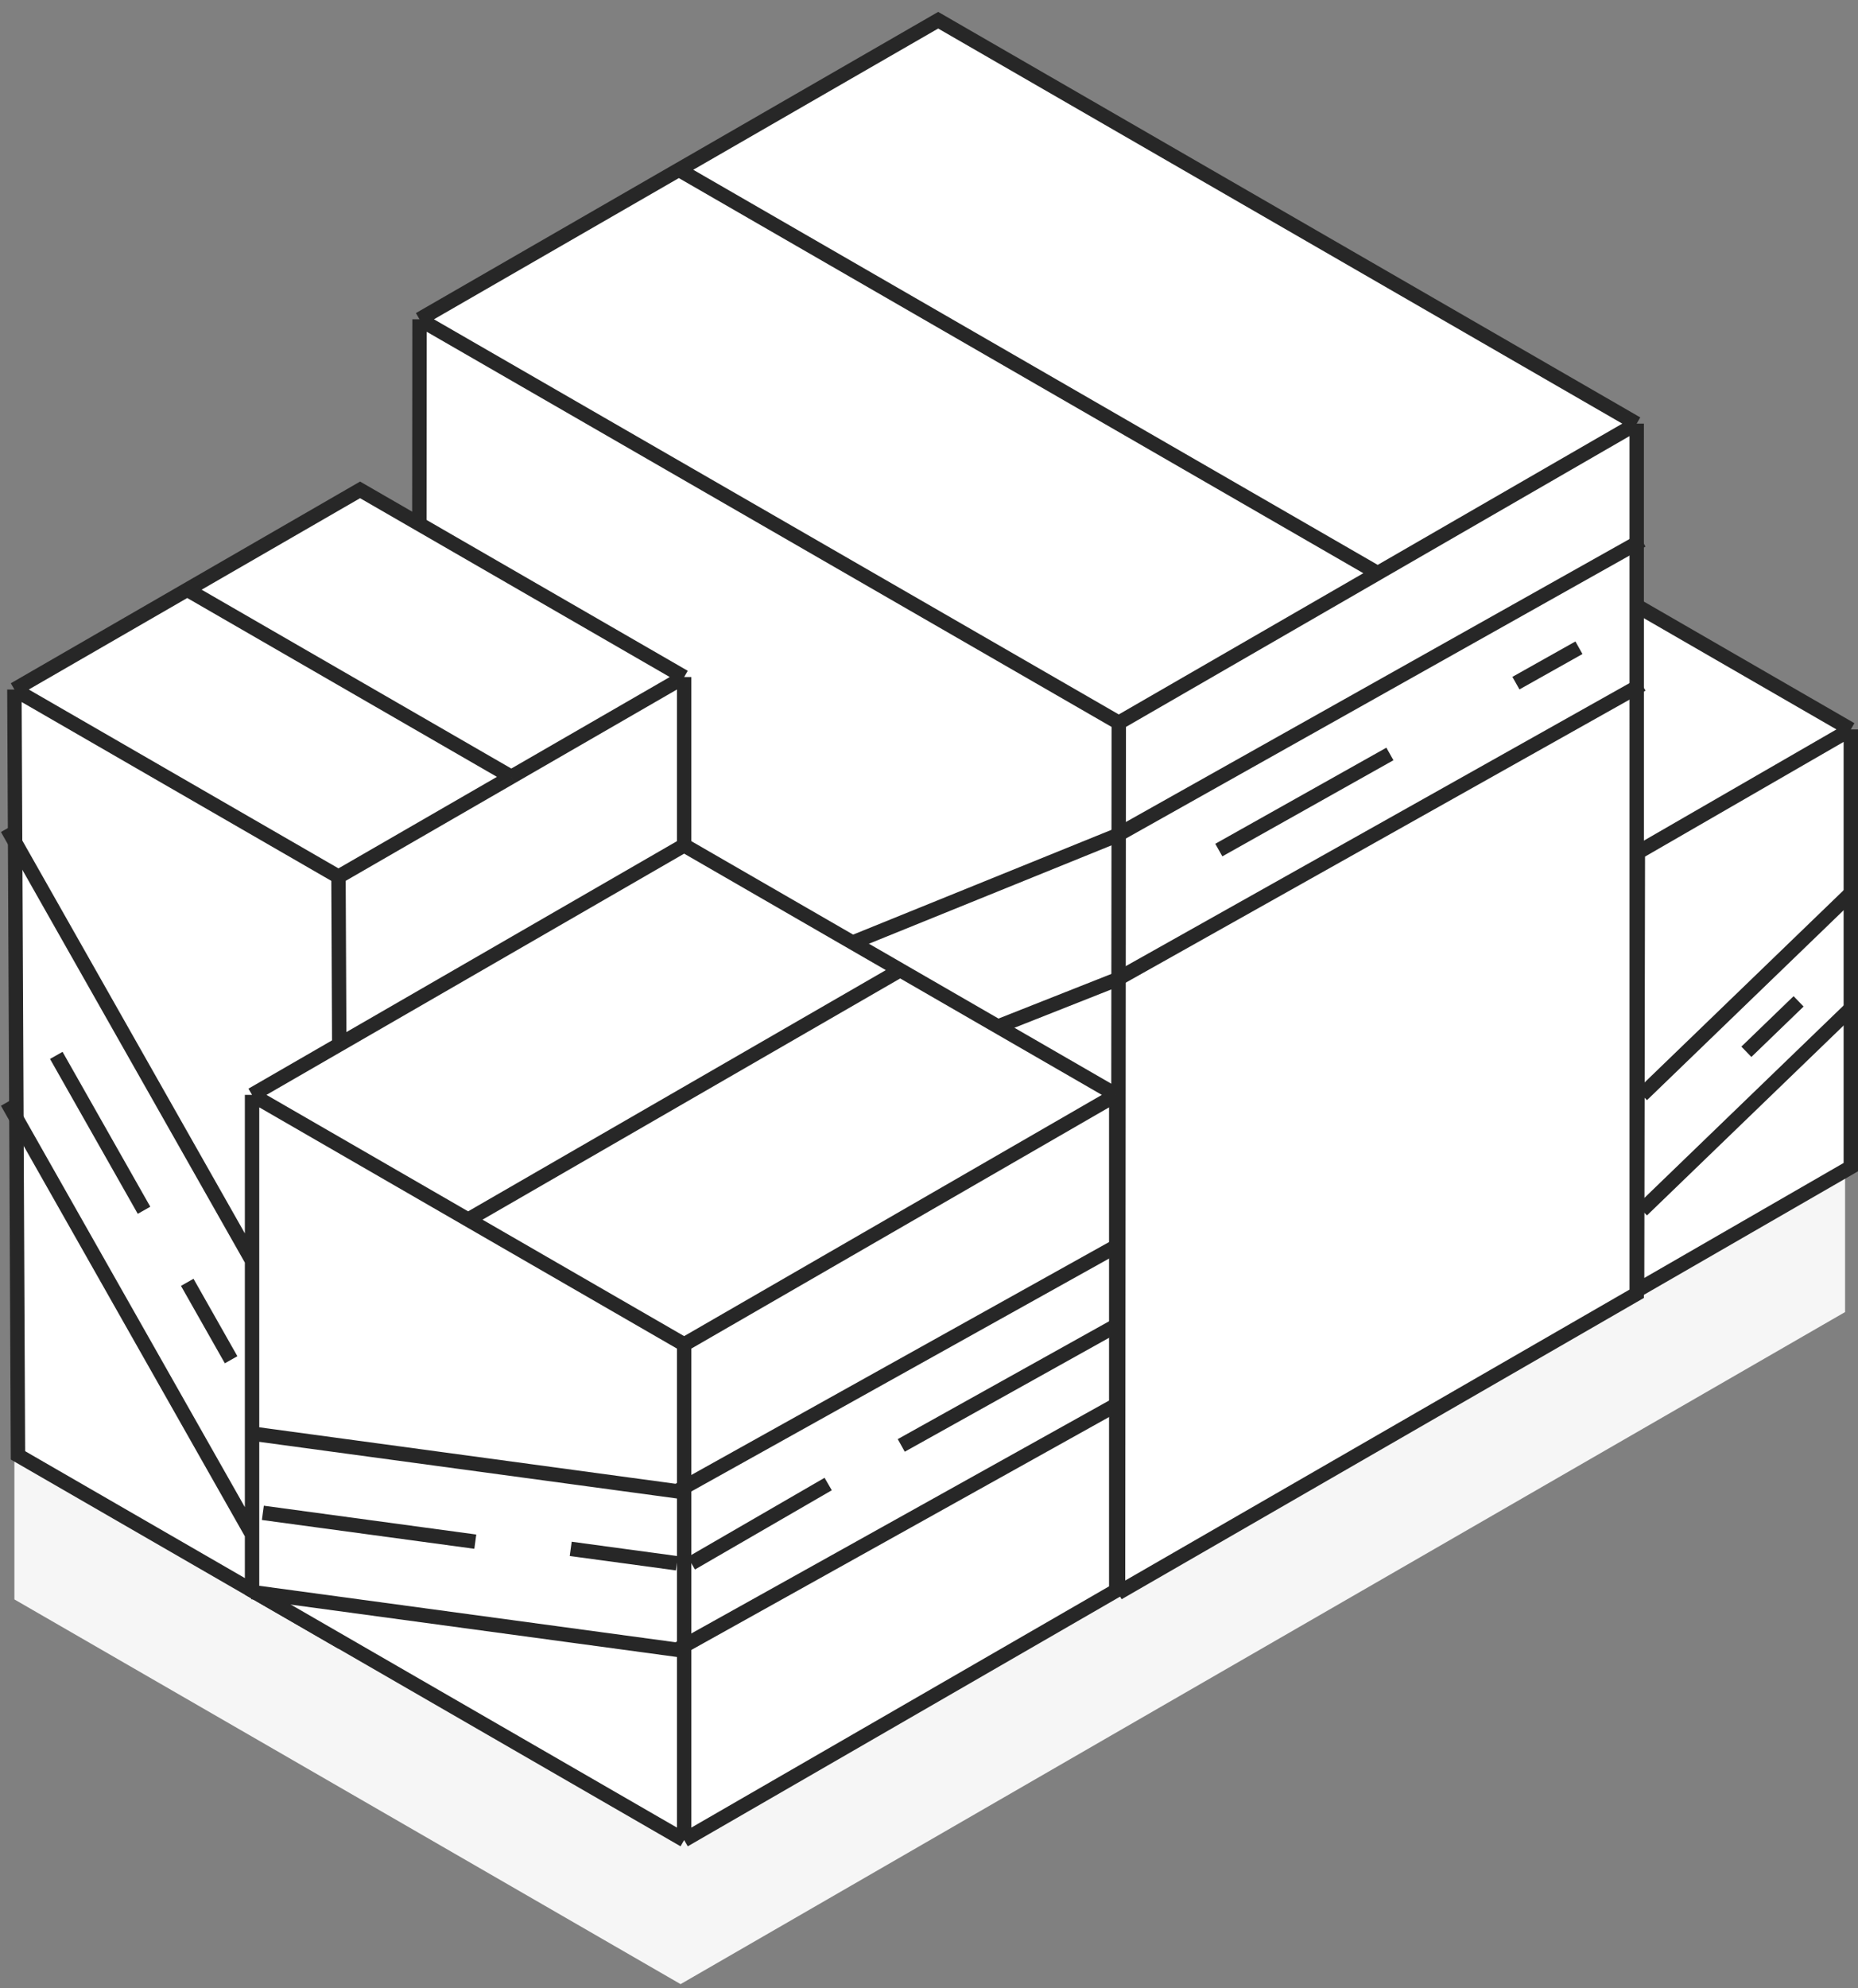 <?xml version="1.0" encoding="UTF-8"?> <svg xmlns="http://www.w3.org/2000/svg" width="129" height="138" fill="none"><rect width="100%" height="100%" fill="#808080" stroke="none"/><path d="M113.264 99.622l14.839-8.558v-41l-14.839 8.558-36.01 20.768-30 17.32-30-17.32L1 70.009v41l16.253 9.381 30 17.32 30-17.32 36.011-20.768z" fill="#F6F6F6"></path><path d="M113.663 89.563l-48.55-27.999.054-30.402 14.838-8.536 48.497 28v30.38l-14.839 8.557z" fill="#fff"></path><path d="M113.663 89.563l-48.55-27.999.054-30.402m48.496 58.4l.052-30.399m-.052 30.4l14.839-8.558V50.626m-14.787 8.537L65.167 31.162m48.548 28.001l14.787-8.537M65.167 31.162l14.838-8.536 48.497 28" stroke="#272727"></path><path d="M77.624 110.563l-48.55-27.999.054-60.402 18.005-10.38L65.138 1.404l48.497 28v60.392l-36.01 20.768z" fill="#fff"></path><path d="M77.624 110.563l-48.55-27.999.054-60.402m48.496 88.401l.052-60.4m-.052 60.4l36.011-20.768V29.403m-35.96 20.76L29.129 22.162m48.548 28.001l17.98-10.38m-66.53-17.621l18.005-10.38m66.502 17.621l-48.497-28-18.005 10.38m66.502 17.62l-17.98 10.38m0 0l-48.522-28" stroke="#272727"></path><path d="M23.5 60.847l12-6.928 12-6.929L25 34l-12 6.928-12 6.928 22.5 12.99zM23.747 114L23.5 60.847 1 47.857l.247 53.153 22.5 12.99z" fill="#fff"></path><path d="M47.5 46.99l-12 6.928-12 6.929.247 53.153L47.5 100.39v-53.4z" fill="#fff"></path><path d="M23.5 60.847L23.747 114M23.5 60.847L1 47.857m22.5 12.99l12-6.928m12-6.929v53.4L23.747 114M47.5 46.99L25 34l-12 6.928m34.5 6.062l-12 6.928M23.747 114l-22.5-12.99L1 47.856m0 0l12-6.928m22.5 12.99L13 40.928" stroke="#272727"></path><path d="M47.5 58.67l-15 8.66-15 8.66 15 8.66 15 8.66 15-8.66 15-8.66-15-8.66-15-8.66zm-30 17.32v34.4l30 17.321v-34.4l-15-8.66-15-8.66z" fill="#fff"></path><path d="M77.5 75.99l-15 8.66-15 8.66v34.401l30-17.321v-34.4z" fill="#fff"></path><path d="M17.5 75.99v34.4l30 17.321m-30-51.72l15-8.66 15-8.661 15 8.66m-45 8.66l15 8.66m15 8.66v34.401m0-34.4l15-8.66 15-8.66m-30 17.32l-15-8.66m45-8.66v34.399l-30 17.321m30-51.72l-15-8.66m-30 17.32l30-17.32M.5 57.5l17 30m-17-11l17 30M3.908 73.25L10 84m3 5l3.046 5.375" stroke="#272727"></path><path d="M17.5 99.5l29.5 4 30.5-17M18.25 105l7.375 1L33 107m15 1.5l9.5-5.5M47 108.5l-7.375-1m22.949-7.18L77.5 92m-60 18.5l29.5 4 30.5-17" stroke="#272727"></path><path d="M77.5 58l.188.463.03-.011.027-.016L77.5 58zm0 10l.184.465.031-.013.03-.016L77.5 68zm.245-9.564l36.5-20.5-.49-.872-36.5 20.5.49.872zm0 10l36.5-20.5-.49-.872-36.5 20.5.49.872zm-18.557-2.473l18.5-7.5-.376-.926-18.5 7.5.376.926zm10.496 5.665l8-3.163-.368-.93-8 3.163.368.93zm15.183-12.192l11.878-6.671-.49-.872-11.878 6.671.49.872zm20.628-11.586l4.375-2.457-.49-.872-4.375 2.457.49.872z" fill="#272727"></path><path d="M114 76l14.5-14M114 84l14.5-14m-7.25 3l3.625-3.5" stroke="#272727"></path></svg> 